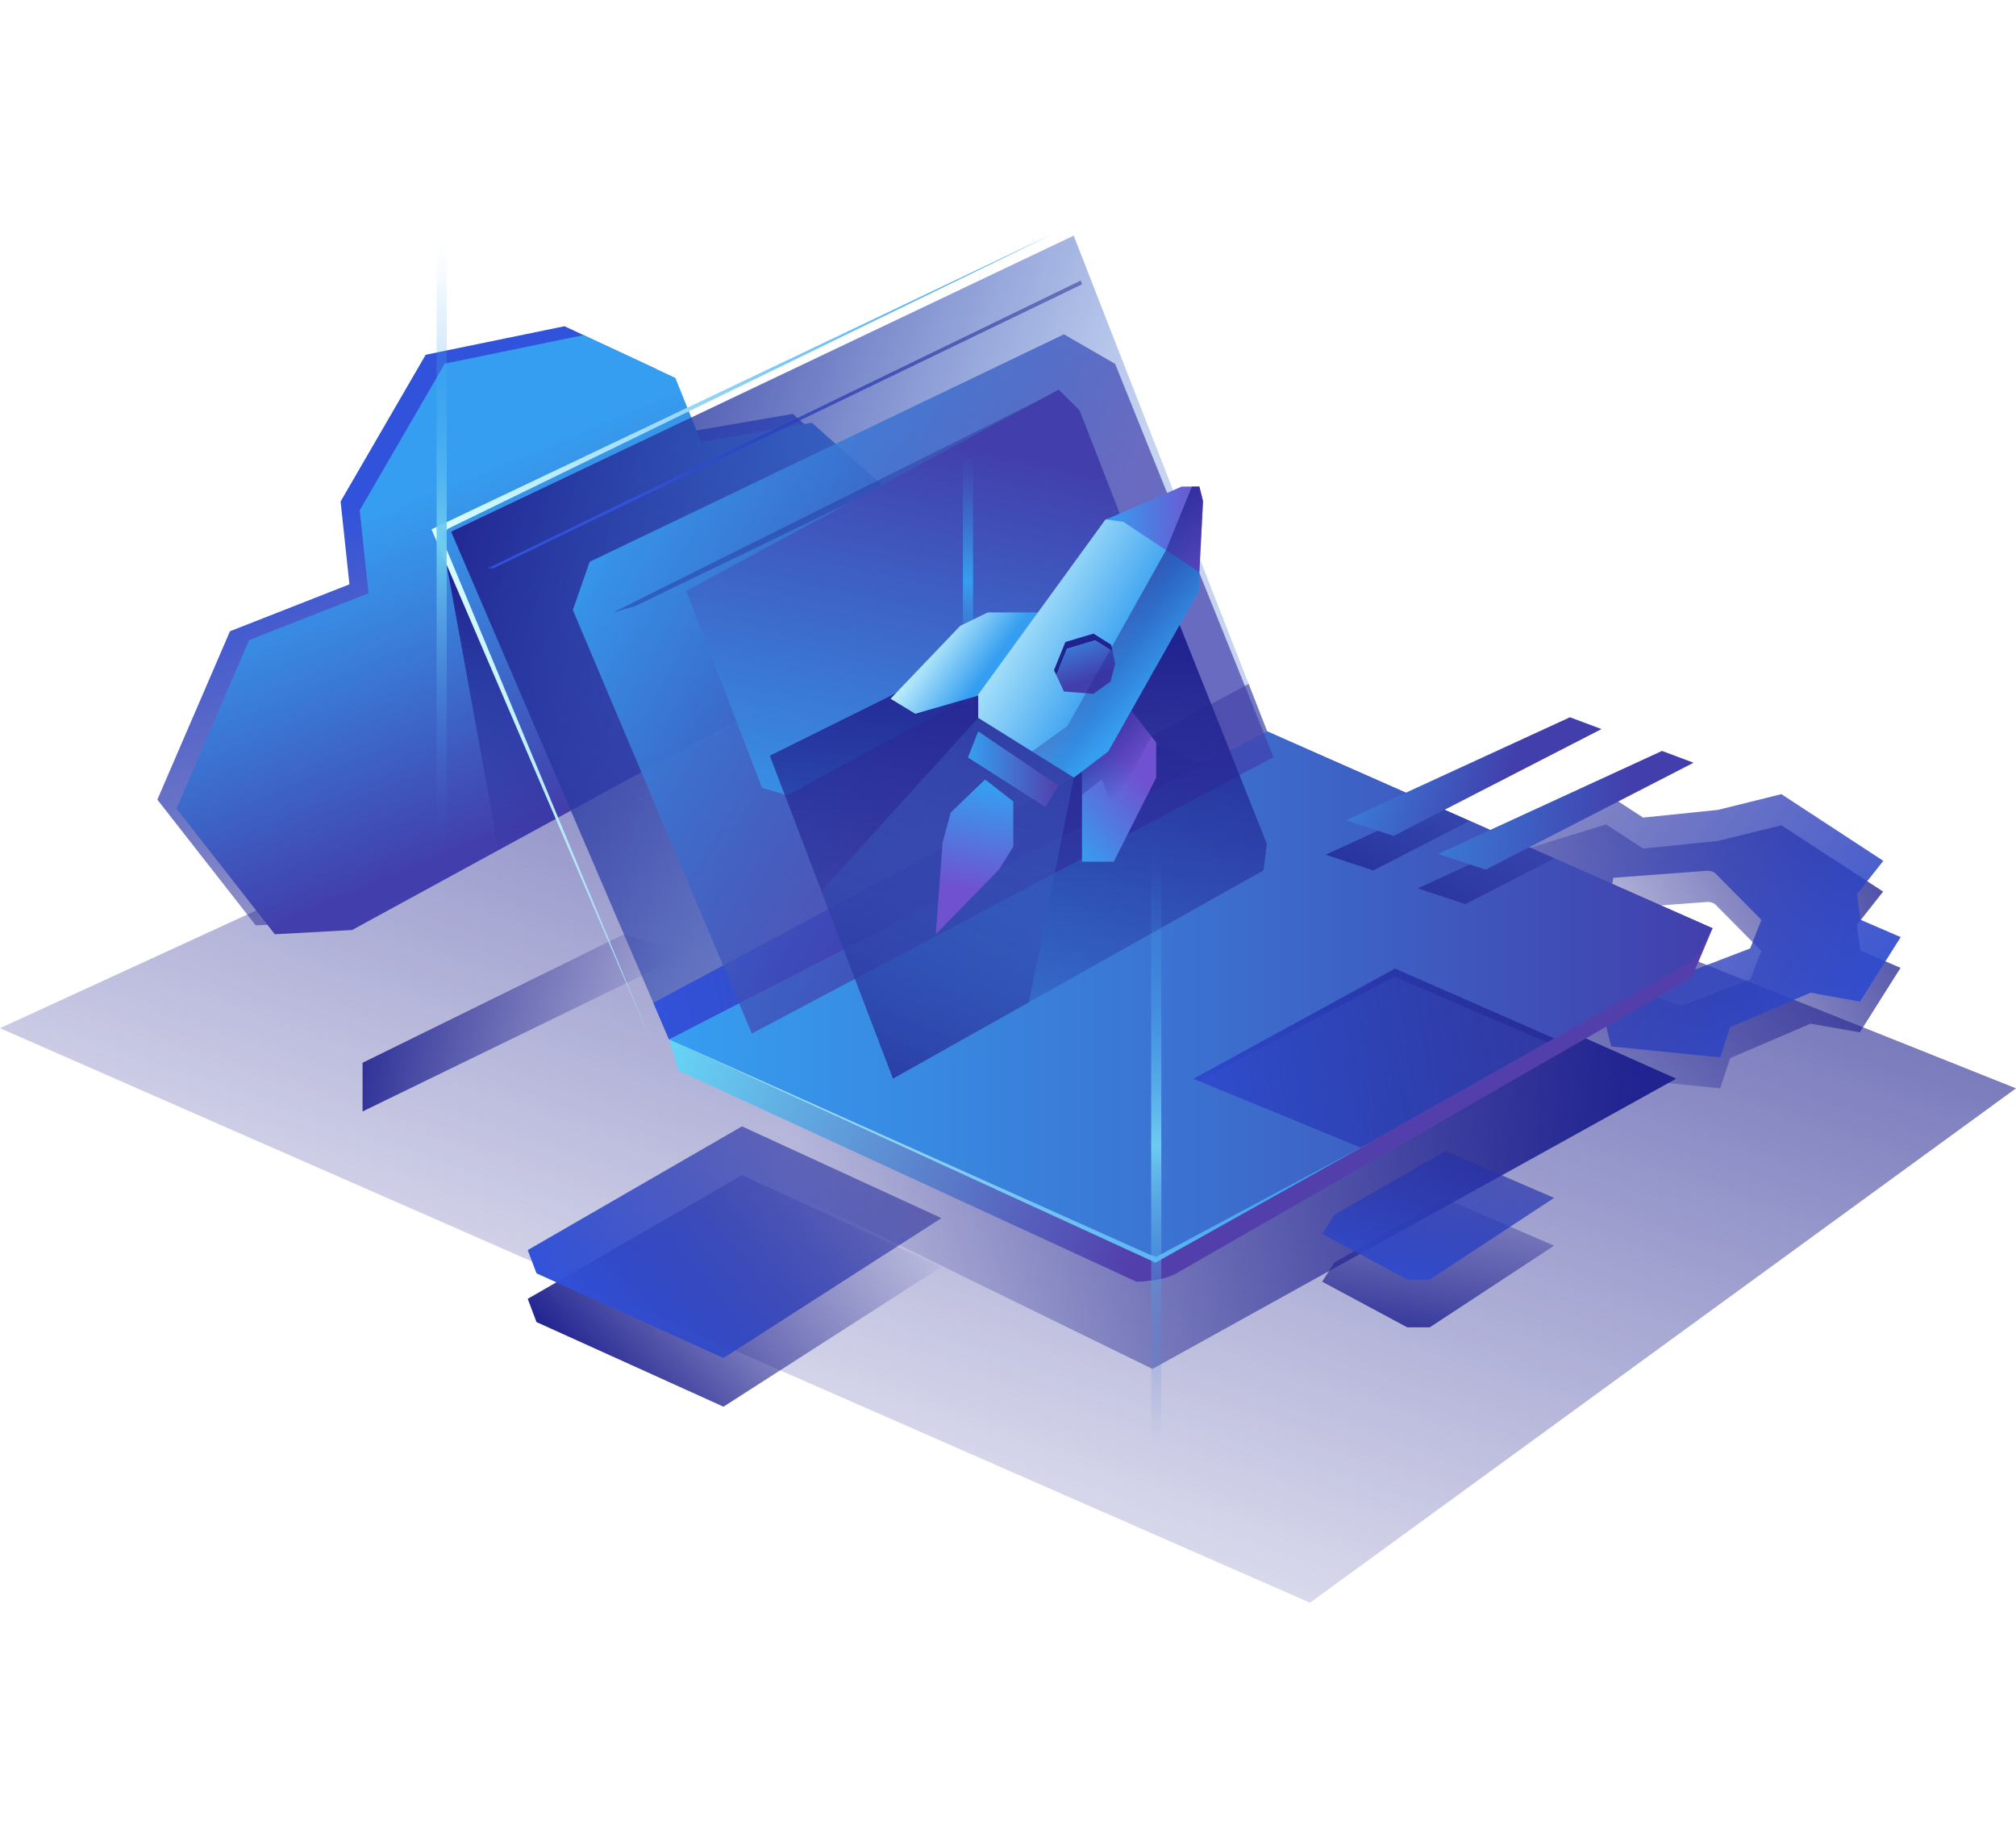 <svg xmlns="http://www.w3.org/2000/svg" xmlns:xlink="http://www.w3.org/1999/xlink" width="310" height="280" fill="none"><g clip-path="url(#q)"><path d="M0 158.092l133.274-61.244L310 167.339l-108.562 79.092L0 158.092z" fill="url(#A)"/><path d="M95.937 143.653L55.752 163.41v7.488l49.78-24.223-9.595-3.022z" fill="url(#B)"/><path d="M278.399 157.398l-12.372 5.302-1.499 4.639-16.774-1.68-1.034-4.166-9.358-4.971-8.009.789-6.138-11.741 7.267-.962 3.369-7.22-3.472-5.523 16.586-5.105 5.696 3.716 11.536-1.183 9.728-2.399 15.647 10.194-4.04 5.113.521 3.945 6.194 2.667-6.257 9.91-7.591-1.325zm-19.907-2.73l10.628-4.048 1.728-4.395-7.022-7.101c-.058-.059-.121-.112-.189-.158a2.06 2.06 0 0 0-1.223-.276l-14.329 1.065-1.823 10.178 12.23 4.735z" fill="url(#C)"/><path d="M278.399 152.632l-12.372 5.31-1.499 4.639-16.774-1.68-1.034-4.166-9.358-4.979-8.009.789-6.138-11.741 7.267-.962 3.369-7.228-3.472-5.523 16.585-5.089 5.697 3.708 11.496-1.183 9.768-2.422 15.671 10.257-4.04 5.105.52 3.945 6.194 2.675-6.257 9.91-7.614-1.365zm-19.907-2.73l10.628-4.071 1.728-4.395-7.022-7.102a.92.92 0 0 0-.189-.157 2.06 2.06 0 0 0-1.223-.284l-14.329 1.073-1.823 10.17 12.23 4.734" fill="url(#D)"/><path d="M147.658 156.261L107.6 176.429l69.615 34.054 80.536-44.627-67.13-29.96-42.963 20.365z" fill="url(#E)"/><path d="M114.1 180.682l-32.95 19.023 1.349 3.574 28.752 13.011 33.517-21.508-30.669-14.1z" fill="url(#F)"/><path d="M114.1 173.186l-32.95 19.023 1.349 3.574 28.752 13.019 33.517-21.509-30.669-14.107z" fill="url(#G)"/><path d="M133.274 96.848l-82.059 44.785-11.891.655-15.126-19.339 11.165-25.888 18.368-7.212-1.357-12.743 13.082-22.558 21.343-4.387 14.115 6.581 3.953 9.831 17.051-2.935 16.175 14.416-4.821 18.795z" fill="url(#H)"/><path d="M136.21 98.213l-82.067 44.785-11.883.655-15.126-19.339L38.3 98.418l18.368-7.204-1.357-12.743 13.082-22.558 21.343-4.387 14.116 6.58 3.953 9.831 17.043-2.935 16.183 14.408-4.821 18.802z" fill="url(#I)"/><path d="M67.92 82.653l8.75 48.052 8.79-4.797-17.54-43.255z" fill="url(#J)"/><path d="M104.301 164.602l70.452 32.468s3.898 0 6.17-1.302l79.218-45.456 3.196-7.582-68.495-30.275-91.969 47.342 1.428 4.805z" fill="url(#K)"/><path d="M263.337 142.722l-2.746 4.805-82.911 46.6-74.807-34.315 91.969-47.357 25.619 11.323 5.524 2.438 7.44 3.29 5.594 2.47 24.318 10.746z" fill="url(#L)"/><path d="M194.85 112.446l-91.977 47.373-2.406-5.625-31.096-72.441 95.732-45.519 26.898 68.922 2.849 7.29z" fill="url(#M)"/><path d="M194.85 112.447l-91.977 47.373-2.406-5.626 91.535-49.038 2.848 7.291z" fill="url(#N)"/><path d="M90.668 86.386l-2.58 7.401 27.521 65.126 80.228-42.489-24.365-60.479-7.874-4.537-72.93 34.978z" fill="url(#O)"/><path d="M94.281 94.165l2.004-.994 63.659-31.727-1.255 2.272-60.983 29.47-3.424.978z" fill="url(#P)"/><path d="M105.531 90.859l57.26-30.953 3.227 3.203 11.196 28.799-56.178 30.362-3.867-1.144-11.638-30.267z" fill="url(#Q)"/><path d="M194.81 129.759l-.513 4.063-36.074 20.27-20.909 11.757-11.015-28.871-7.922-20.783 57.52-28.531 4.016 4.687 14.897 37.408z" fill="url(#R)"/><path d="M149.623 49.175h-1.555v102.897h1.555V49.175z" fill="url(#S)"/><path d="M165.127 119.556l-6.904 34.536-20.909 11.756-11.015-28.87 24.12-26.598 14.708 9.176z" fill="url(#T)"/><path d="M99.852 159.449L66.35 81.391l95.724-45.519L68.843 81.32l-.923 1.334 31.932 76.796z" fill="url(#U)"/><path d="M68.693 33h-1.554v102.897h1.554V33z" fill="url(#V)"/><path d="M178.572 125.521h-1.554v102.896h1.554V125.521z" fill="url(#W)"/><path d="M102.873 159.812l74.815 34.322 1.247-.702 32.019-17.911-33.171 17.737-1.128-.41-73.782-33.036z" fill="url(#X)"/><path d="M238.972 159.662l-1.081.608-28.697 16.159-24.886-10.226-.773-.323 30.985-16.948 24.452 10.73z" fill="url(#Y)"/><path d="M238.972 159.662l-1.081.608-23.442-10.1-30.141 16.033-.773-.323 30.985-16.948 24.452 10.73z" fill="url(#Z)"/><path d="M74.965 87.403l91.211-44.264.205.576-90.493 43.657-.923.032z" fill="url(#a)"/><path d="M160.74 94.165h-8.845l-4.237 2.059-10.715 11.212 3.796 2.312 12.419-3.582 7.582-12.001z" fill="url(#b)"/><path d="M177.79 114.167v5.389l-6.525 12.932h-4.884v-16.025l5.933-9.239 4.75 6.02.726.923z" fill="url(#c)"/><path d="M177.064 113.244l-5.988 10.825-1.642-4.213-3.053 2.383v-5.776l5.933-9.239 4.75 6.02z" fill="url(#d)"/><path d="M184.987 77.044l-.56 10.936-3.685.032-2.43-1.657-5.752-3.921-2.509-2.541.055-.024 11.614-5.058h2.707l.56 2.233z" fill="url(#e)"/><path d="M184.427 87.98v2.722l-14.005 24.838-5.295 4.016-6.438-4.016-8.269-5.16v-3.582l19.584-26.945.102.016 2.635.371 6.557 4.347 5.129 3.393z" fill="url(#f)"/><path d="M150.42 112.455l-1.578 4.016 11.898 7.599 2.036-3.259-12.356-8.356z" fill="url(#g)"/><path d="M151.477 119.855l-5.263 5.058-1.27 4.632-1.049 14.107 9.744-9.981 2.17-3.495v-6.951l-4.332-3.37z" fill="url(#h)"/><path d="M205.179 194.135l17.09-9.816 16.704 7.212-19.111 12.553h-3.471l-13.082-7.014 1.87-2.935z" fill="url(#i)"/><path d="M205.179 186.781l17.09-9.807 16.704 7.211-19.111 12.554h-3.471l-13.082-7.023 1.87-2.935z" fill="url(#j)"/><path d="M171.077 100.138l-2.675-1.673-4.324 1.294-1.641 4.064-.363-.781 1.744-4.324 4.324-1.294 2.722 1.704.213 1.01z" fill="#212390"/><path d="M171.478 102.047l-.718 2.746-2.62 1.886-4.529-.355-1.175-2.502 1.641-4.063 4.324-1.294 2.674 1.673.403 1.909z" fill="url(#k)"/><path d="M184.986 77.044l-.56 10.936v2.722L170.42 115.54l-5.294 4.016-6.438-4.016 5.475-3.937 14.148-25.249.986-1.767 3.992-9.776h1.137l.56 2.233z" fill="url(#l)"/><path d="M225.984 126.215l-14.818 7.622-7.322-2.422 16.617-7.638 5.523 2.438z" fill="url(#m)"/><path d="M239.02 131.975l-13.69 7.038-7.322-2.423 15.417-7.085 5.595 2.47z" fill="url(#n)"/><path d="M206.977 126.113l34.433-15.828 4.852 1.815-31.963 16.435-7.322-2.422z" fill="url(#o)"/><path d="M221.139 131.297l34.425-15.836 4.852 1.815-31.955 16.435-7.322-2.414z" fill="url(#p)"/></g><defs><linearGradient id="A" x1="204.886" y1="19.484" x2="119.364" y2="265.052" xlink:href="#r"><stop stop-color="#212390"/><stop offset="1" stop-color="#212390" stop-opacity="0"/></linearGradient><linearGradient id="B" x1="51.452" y1="154.921" x2="102.841" y2="159.876" xlink:href="#r"><stop stop-color="#212390"/><stop offset="1" stop-color="#212390" stop-opacity="0"/></linearGradient><linearGradient id="C" x1="302.504" y1="121.915" x2="225.748" y2="162.424" xlink:href="#r"><stop stop-color="#212390"/><stop offset="1" stop-color="#212390" stop-opacity="0"/></linearGradient><linearGradient id="D" x1="290.203" y1="166.755" x2="231.665" y2="120.4" xlink:href="#r"><stop stop-color="#3152da"/><stop offset="1" stop-color="#212390" stop-opacity=".5"/></linearGradient><linearGradient id="E" x1="250.476" y1="178.583" x2="122.378" y2="168.207" xlink:href="#r"><stop stop-color="#212390"/><stop offset="1" stop-color="#212390" stop-opacity="0"/></linearGradient><linearGradient id="F" x1="93.751" y1="215.272" x2="132.618" y2="178.796" xlink:href="#r"><stop stop-color="#212390"/><stop offset="1" stop-color="#212390" stop-opacity="0"/></linearGradient><linearGradient id="G" x1="93.751" y1="207.776" x2="132.618" y2="171.3" xlink:href="#r"><stop stop-color="#3152da"/><stop offset="1" stop-color="#212390" stop-opacity=".5"/></linearGradient><linearGradient id="H" x1="68.953" y1="71.173" x2="89.365" y2="120.25" xlink:href="#r"><stop stop-color="#3152da"/><stop offset="1" stop-color="#212390" stop-opacity=".5"/></linearGradient><linearGradient id="I" x1="71.88" y1="72.538" x2="92.3" y2="121.615" xlink:href="#r"><stop stop-color="#369ef0"/><stop offset=".39" stop-color="#3a7cd8"/><stop offset="1" stop-color="#423fac"/></linearGradient><linearGradient id="J" x1="77.065" y1="90.086" x2="75.929" y2="132.977" xlink:href="#r"><stop stop-color="#212390"/><stop offset="1" stop-color="#212390" stop-opacity="0"/></linearGradient><linearGradient id="K" x1="111.189" y1="118.633" x2="191.441" y2="157.343" xlink:href="#r"><stop offset=".01" stop-color="#6ae8ff"/><stop offset="1" stop-color="#523fac"/></linearGradient><linearGradient id="L" x1="102.873" y1="153.295" x2="263.337" y2="153.295" xlink:href="#r"><stop stop-color="#369ef0"/><stop offset=".39" stop-color="#3a7cd8"/><stop offset="1" stop-color="#423fac"/></linearGradient><linearGradient id="M" x1="68.267" y1="75.686" x2="163.233" y2="107.965" xlink:href="#r"><stop stop-color="#212390"/><stop offset=".45" stop-color="#2f43aa" stop-opacity=".71"/><stop offset="1" stop-color="#4370cf" stop-opacity=".3"/></linearGradient><linearGradient id="N" x1="98.147" y1="141.42" x2="196.854" y2="123.533" xlink:href="#r"><stop stop-color="#3152da"/><stop offset="1" stop-color="#212390" stop-opacity=".5"/></linearGradient><linearGradient id="O" x1="90.431" y1="76.752" x2="151.155" y2="111.824" xlink:href="#r"><stop stop-color="#369ef0"/><stop offset=".31" stop-color="#3983dd" stop-opacity=".91"/><stop offset="1" stop-color="#423fac" stop-opacity=".7"/></linearGradient><linearGradient id="P" x1="118.007" y1="60.797" x2="132.872" y2="88.563" xlink:href="#r"><stop stop-color="#212390"/><stop offset=".38" stop-color="#212390" stop-opacity=".62"/><stop offset="1" stop-color="#212390" stop-opacity="0"/></linearGradient><linearGradient id="Q" x1="131.033" y1="139.029" x2="146.466" y2="67.938" xlink:href="#r"><stop stop-color="#369ef0"/><stop offset=".39" stop-color="#3a7cd8"/><stop offset="1" stop-color="#423fac"/></linearGradient><linearGradient id="R" x1="157.229" y1="99.073" x2="155.343" y2="170.117" xlink:href="#r"><stop stop-color="#212390"/><stop offset="1" stop-color="#212390" stop-opacity="0"/></linearGradient><linearGradient id="S" x1="149.11" y1="69.453" x2="148.763" y2="109.622" xlink:href="#r"><stop stop-color="#369ef0" stop-opacity="0"/><stop offset=".05" stop-color="#369ef0" stop-opacity=".03"/><stop offset=".11" stop-color="#369ef0" stop-opacity=".12"/><stop offset=".2" stop-color="#369ef0" stop-opacity=".26"/><stop offset=".29" stop-color="#369ef0" stop-opacity=".45"/><stop offset=".39" stop-color="#369ef0" stop-opacity=".7"/><stop offset=".5" stop-color="#369ef0"/><stop offset=".59" stop-color="#3994e9" stop-opacity=".75"/><stop offset=".7" stop-color="#3c8ae2" stop-opacity=".49"/><stop offset=".8" stop-color="#3e82dc" stop-opacity=".28"/><stop offset=".89" stop-color="#407cd8" stop-opacity=".13"/><stop offset=".96" stop-color="#4178d5" stop-opacity=".03"/><stop offset="1" stop-color="#4177d4" stop-opacity="0"/></linearGradient><linearGradient id="T" x1="128.453" y1="179.183" x2="155.004" y2="114.506" xlink:href="#r"><stop stop-color="#212390"/><stop offset=".45" stop-color="#2f43aa" stop-opacity=".71"/><stop offset="1" stop-color="#4370cf" stop-opacity=".3"/></linearGradient><linearGradient id="U" x1="66.35" y1="97.661" x2="162.074" y2="97.661" xlink:href="#r"><stop stop-color="#daffff"/><stop offset="1" stop-color="#369ef0"/></linearGradient><linearGradient id="V" x1="65.411" y1="36.961" x2="70.334" y2="130.176" xlink:href="#r"><stop stop-color="#369ef0" stop-opacity="0"/><stop offset=".05" stop-color="#389ff0" stop-opacity=".03"/><stop offset=".11" stop-color="#3ca3f0" stop-opacity=".12"/><stop offset=".2" stop-color="#44aaf0" stop-opacity=".26"/><stop offset=".29" stop-color="#4fb2f0" stop-opacity=".45"/><stop offset=".39" stop-color="#5dbef0" stop-opacity=".7"/><stop offset=".5" stop-color="#6dcbf0"/><stop offset=".59" stop-color="#62b6e9" stop-opacity=".75"/><stop offset=".7" stop-color="#56a0e2" stop-opacity=".49"/><stop offset=".8" stop-color="#4d8edc" stop-opacity=".28"/><stop offset=".89" stop-color="#4782d8" stop-opacity=".13"/><stop offset=".96" stop-color="#427ad5" stop-opacity=".03"/><stop offset="1" stop-color="#4177d4" stop-opacity="0"/></linearGradient><linearGradient id="W" x1="175.282" y1="129.481" x2="180.213" y2="222.705" xlink:href="#r"><stop stop-color="#369ef0" stop-opacity="0"/><stop offset=".05" stop-color="#389ff0" stop-opacity=".03"/><stop offset=".11" stop-color="#3ca3f0" stop-opacity=".12"/><stop offset=".2" stop-color="#44aaf0" stop-opacity=".26"/><stop offset=".29" stop-color="#4fb2f0" stop-opacity=".45"/><stop offset=".39" stop-color="#5dbef0" stop-opacity=".7"/><stop offset=".5" stop-color="#6dcbf0"/><stop offset=".59" stop-color="#62b6e9" stop-opacity=".75"/><stop offset=".7" stop-color="#56a0e2" stop-opacity=".49"/><stop offset=".8" stop-color="#4d8edc" stop-opacity=".28"/><stop offset=".89" stop-color="#4782d8" stop-opacity=".13"/><stop offset=".96" stop-color="#427ad5" stop-opacity=".03"/><stop offset="1" stop-color="#4177d4" stop-opacity="0"/></linearGradient><linearGradient id="X" x1="86.564" y1="186.709" x2="201.446" y2="165.887" xlink:href="#r"><stop stop-color="#daffff"/><stop offset="1" stop-color="#369ef0"/></linearGradient><linearGradient id="Y" x1="172.852" y1="169.746" x2="234.601" y2="158.558" xlink:href="#r"><stop stop-color="#3152da"/><stop offset="1" stop-color="#212390" stop-opacity=".5"/></linearGradient><linearGradient id="Z" x1="171.889" y1="164.444" x2="233.638" y2="153.256" xlink:href="#r"><stop stop-color="#3152da"/><stop offset="1" stop-color="#212390" stop-opacity=".5"/></linearGradient><linearGradient id="a" x1="96.663" y1="70.439" x2="160.511" y2="56.852" xlink:href="#r"><stop stop-color="#3152da"/><stop offset="1" stop-color="#212390" stop-opacity=".5"/></linearGradient><linearGradient id="b" x1="142.498" y1="96.295" x2="151.88" y2="102.955" xlink:href="#r"><stop stop-color="#daffff"/><stop offset="1" stop-color="#369ef0"/></linearGradient><linearGradient id="c" x1="162.231" y1="128.188" x2="174.303" y2="117.67" xlink:href="#r"><stop offset=".01" stop-color="#369ef0"/><stop offset=".98" stop-color="#7051cf"/></linearGradient><linearGradient id="d" x1="165.047" y1="110.672" x2="174.492" y2="119.596" xlink:href="#r"><stop stop-color="#212390"/><stop offset="1" stop-color="#212390" stop-opacity="0"/></linearGradient><linearGradient id="e" x1="170.051" y1="81.415" x2="184.987" y2="81.415" xlink:href="#r"><stop offset=".01" stop-color="#369ef0"/><stop offset=".98" stop-color="#7051cf"/></linearGradient><linearGradient id="f" x1="150.988" y1="89.573" x2="172.339" y2="101.858" xlink:href="#r"><stop stop-color="#daffff"/><stop offset="1" stop-color="#369ef0"/></linearGradient><linearGradient id="g" x1="148.842" y1="118.262" x2="162.776" y2="118.262" xlink:href="#r"><stop offset=".01" stop-color="#369ef0"/><stop offset="1" stop-color="#523fac"/></linearGradient><linearGradient id="h" x1="151.982" y1="120.763" x2="149.063" y2="137.301" xlink:href="#r"><stop offset=".01" stop-color="#369ef0"/><stop offset=".98" stop-color="#7051cf"/></linearGradient><linearGradient id="i" x1="218.505" y1="210.231" x2="224.383" y2="174.709" xlink:href="#r"><stop stop-color="#212390"/><stop offset="1" stop-color="#212390" stop-opacity="0"/></linearGradient><linearGradient id="j" x1="218.505" y1="202.885" x2="224.383" y2="167.363" xlink:href="#r"><stop stop-color="#3152da"/><stop offset="1" stop-color="#212390" stop-opacity=".5"/></linearGradient><linearGradient id="k" x1="164.219" y1="94.883" x2="167.619" y2="104.375" xlink:href="#r"><stop stop-color="#369ef0"/><stop offset=".39" stop-color="#3a7cd8"/><stop offset="1" stop-color="#423fac"/></linearGradient><linearGradient id="l" x1="163.887" y1="87.924" x2="180.378" y2="103.507" xlink:href="#r"><stop stop-color="#212390"/><stop offset="1" stop-color="#212390" stop-opacity="0"/></linearGradient><linearGradient id="m" x1="203.591" y1="144.844" x2="228.785" y2="109.204" xlink:href="#r"><stop stop-color="#212390"/><stop offset="1" stop-color="#212390" stop-opacity="0"/></linearGradient><linearGradient id="n" x1="215.238" y1="153.081" x2="240.432" y2="117.433" xlink:href="#r"><stop stop-color="#212390"/><stop offset="1" stop-color="#212390" stop-opacity="0"/></linearGradient><linearGradient id="o" x1="199.583" y1="108.068" x2="231.073" y2="120.929" xlink:href="#r"><stop stop-color="#369ef0"/><stop offset=".39" stop-color="#3a7cd8"/><stop offset="1" stop-color="#423fac"/></linearGradient><linearGradient id="p" x1="199.961" y1="121.568" x2="250.348" y2="125.19" xlink:href="#r"><stop stop-color="#369ef0"/><stop offset=".39" stop-color="#3a7cd8"/><stop offset="1" stop-color="#423fac"/></linearGradient><clipPath id="q"><path fill="#fff" transform="translate(0 33)" d="M0 0h310v213.431H0z"/></clipPath><linearGradient id="r" gradientUnits="userSpaceOnUse"/></defs></svg>